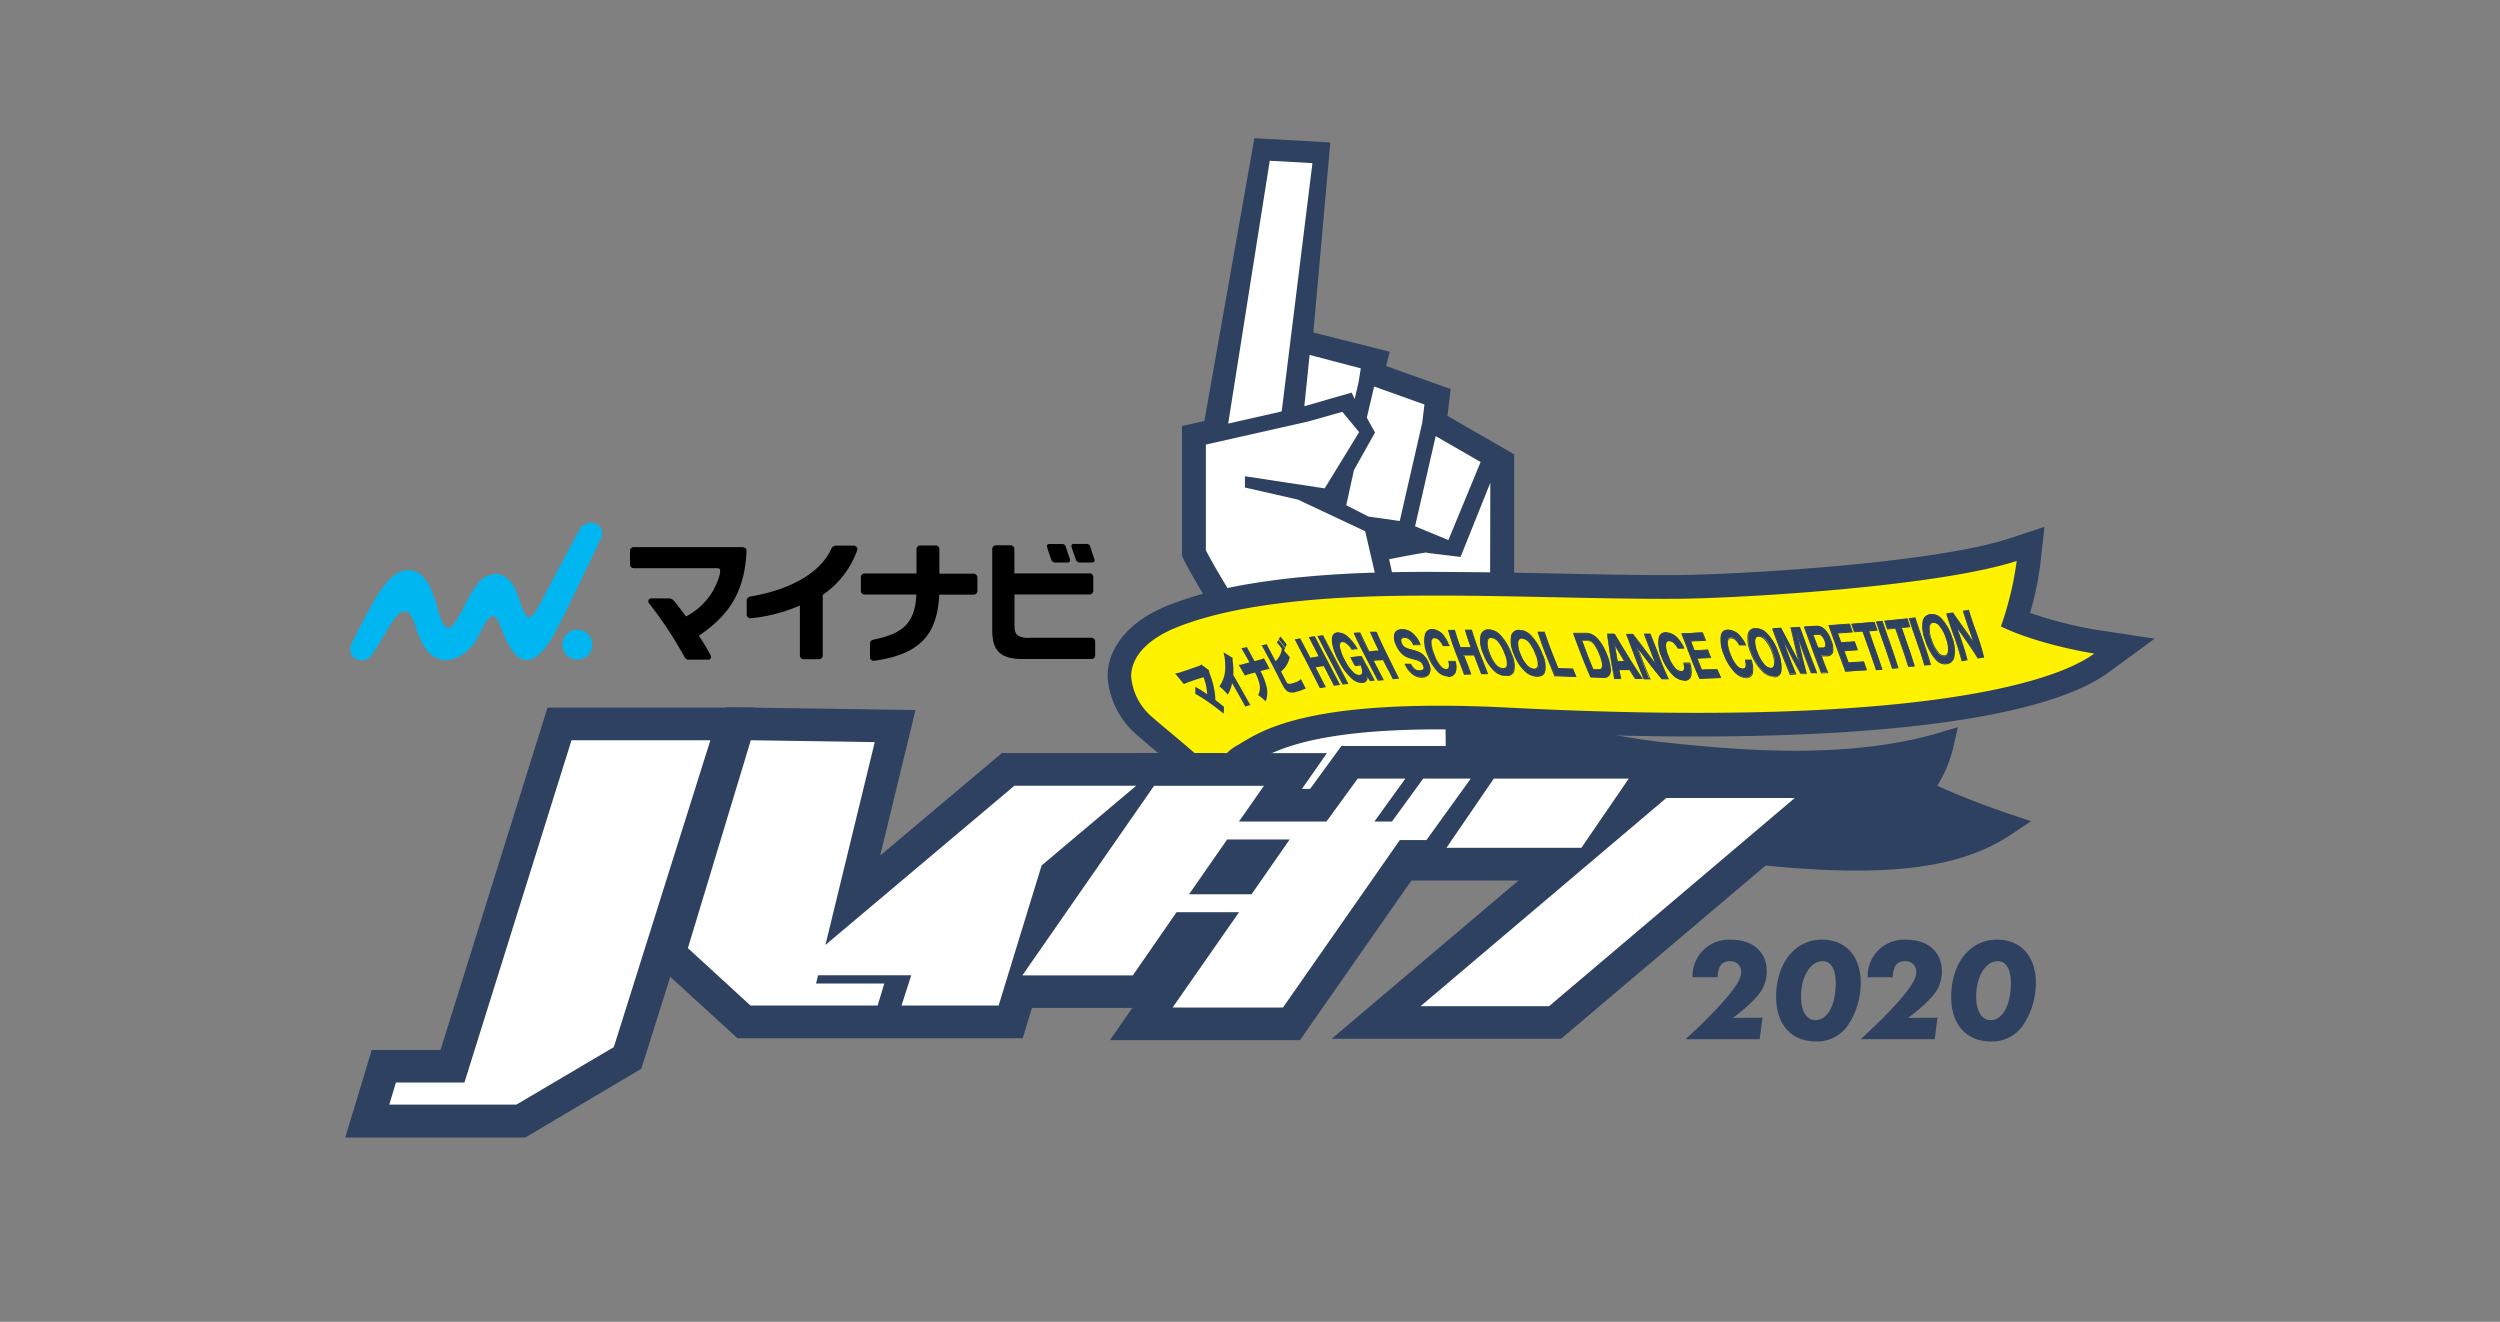 <svg xmlns="http://www.w3.org/2000/svg" viewBox="0 0 400 211.49"><rect x="0" y="0" width="400" height="211.49" fill="#808080" stroke="none"/><defs><style>.cls-1{fill:none;}.cls-2{fill:#2e4161;}.cls-3{fill:#fff;}.cls-4{fill:#fff200;}.cls-5{fill:#00b6f1;}</style></defs><title>hidan-logo-c</title><g id="Layer_2" data-name="Layer 2"><g id="Layer_1-2" data-name="Layer 1"><rect class="cls-1" width="400" height="211.49"/><g id="レイヤー_4" data-name="レイヤー 4"><path class="cls-2" d="M202.74,148.2l-1.39-11c-.4-.94-3.27-4.05-4.82-5.73-.8-.88-1.59-1.72-2.2-2.43a10.69,10.69,0,0,1-2.71-6.82c0-1,.16-5.9,7.69-8.33,10.76-3.49,27.29-1.87,33.51-1.26a143,143,0,0,1,17.53,3.23,126.66,126.66,0,0,0,15.11,2.83l1.79.19c9.78,1,28,2.85,43.07-1.66l2.95-.88-.69,3a20.18,20.18,0,0,1-2.62,6.37c5,2.33,11.5,4.51,11.57,4.53l3.44,1.15-3,2c-12,8.18-32,7.91-79.26-1.12h0c-24.16-4.6-31.38-.75-34.46.9l-.76.4a5.51,5.51,0,0,0-2.62,3.6Zm40.66-19.46c41.93,8,61.73,9.07,73.33,3.55a93.73,93.73,0,0,1-10.28-4.36l-2.13-1.1,1.65-1.72a13.63,13.63,0,0,0,2.19-3.64c-15,3.59-31.88,1.87-41.24.92l-1.78-.18a133.38,133.38,0,0,1-15.54-2.9,140.6,140.6,0,0,0-17.1-3.16c-6-.59-22-2.16-32.06,1.1-5.1,1.65-5.22,4.42-5.22,4.73l0,.16,0,.08a7,7,0,0,0,1.83,4.42c.59.67,1.34,1.49,2.14,2.36,1.54,1.68,2.74,3,3.63,4.08a8.13,8.13,0,0,1,3.1-2.75l.66-.34c3.68-2,11.38-6.1,36.79-1.25Z"/><path class="cls-2" d="M243,130.52c-26.7-5.1-33.35,0-36.34,1.44a7.28,7.28,0,0,0-3.59,4.89c-.17-1.39-5-6.27-7.42-9a8.74,8.74,0,0,1-2.28-5.68s-.44-4.39,6.45-6.6c10.16-3.28,25.83-1.86,32.78-1.19,11,1.08,22.9,5.1,32.66,6.07,9,.88,29.12,3.36,45.55-1.54a17,17,0,0,1-3.59,7.45A122,122,0,0,0,321,131.92C309.77,139.52,291,139.63,243,130.52Z"/><path class="cls-2" d="M231.59,66.54l.52-4.29-10.32-3.68.55-2.29-12.2-3.08,2.71-30.41-12.15-.68-8,45.25-3.58.8V88.22a1.75,1.75,0,0,0,0,.4.72.72,0,0,0,0,.21v0a3.57,3.57,0,0,0,.16.46h0c.1.23.21.46.33.68.23.46.55,1,.93,1.71,1.35,2.39,3.53,6,5.38,9.11,1.3,2.17,2.44,4,3,5l-.51,26.26h36.85V111.28l7-13.91V72.69Z"/><polygon class="cls-3" points="236.9 73.92 231.74 86.41 226.41 84.21 229.71 69.78 236.9 73.92"/><polygon class="cls-3" points="219.86 61.84 227.91 64.72 227.56 67.63 223.96 83.36 218.94 82.65 215.4 80.84 216.63 75.22 220 69.2 218.69 66.83 219.86 61.84"/><path class="cls-3" d="M217.73,58.94l-.37,2.27-.62,2.67,0-.06-.48-1-2.29.65L208.69,65l.85-8.21Z"/><polygon class="cls-3" points="203.16 25.72 209.99 26.1 205.07 65.83 196.51 67.77 203.16 25.72"/><path class="cls-3" d="M238.41,96.53h0l-7.17,15.29.17,16.53h-29l.33-19.57-.79-5.48s-3.19-5.28-5.12-8.52C195.72,93,194.72,91.27,194,90c-.37-.65-.67-1.2-.86-1.58a3.67,3.67,0,0,1-.2-.4V71.13l16.43-3.71,5.32-1.51.1,0,2.67,3.23-5.51,9-12.76-1.94V78l8.48,1.94L218.43,85l3.46,14.88,2.55-.4-2.18-10s3.87-.79,6-1.09l.14.08,5.29.64,4.76-11.87Z"/><path class="cls-2" d="M282,162.84l-.45,3.43H269.69c2.15-2,2.92-2.71,4.27-4.13.91-.93,1.75-1.86,2.53-2.79,1.49-1.8,2.1-2.9,2.1-3.81a1.68,1.68,0,0,0-1.59-1.75h-.19c-1.35,0-1.89.77-2,2.57h-4a5.81,5.81,0,0,1,6.22-6c3.48,0,5.65,2,5.65,5.07a5.79,5.79,0,0,1-1.29,3.68,13.53,13.53,0,0,1-1.26,1.36,27.34,27.34,0,0,1-2.87,2.39Z"/><path class="cls-2" d="M297.71,156.82a3,3,0,0,1,0,.42,12,12,0,0,1-2,6.73,5.91,5.91,0,0,1-5.2,2.66c-3.9,0-6.33-2.73-6.33-7.12,0-5.38,3-9.17,7.36-9.17C295.19,150.34,297.55,152.84,297.71,156.82Zm-4,.38c0-2.15-.78-3.41-2.11-3.41-1.93,0-3.43,2.45-3.43,5.67,0,2.31.87,3.76,2.29,3.76,2,0,3.26-2.46,3.26-6Z"/><path class="cls-2" d="M310,162.84l-.44,3.43H297.71c2.15-2,2.92-2.71,4.28-4.13q1.36-1.39,2.52-2.79c1.49-1.8,2.1-2.9,2.1-3.81a1.68,1.68,0,0,0-1.59-1.75h-.19c-1.35,0-1.89.77-2,2.57h-4a5.81,5.81,0,0,1,6.22-6c3.48,0,5.65,2,5.65,5.07a5.78,5.78,0,0,1-1.28,3.68,12.55,12.55,0,0,1-1.27,1.36,27.34,27.34,0,0,1-2.87,2.39Z"/><path class="cls-2" d="M325.73,156.82a3,3,0,0,1,0,.42,12,12,0,0,1-2,6.73,5.94,5.94,0,0,1-5.21,2.66c-3.9,0-6.33-2.73-6.33-7.12,0-5.38,3-9.17,7.36-9.17C323.21,150.34,325.57,152.84,325.73,156.82Zm-4,.38c0-2.15-.77-3.41-2.1-3.41-1.94,0-3.44,2.45-3.44,5.67,0,2.31.87,3.76,2.29,3.76,2,0,3.26-2.46,3.26-6Z"/><path class="cls-2" d="M196.11,148.58l-5.37-23.22a70.82,70.82,0,0,0-5.89-5.26c-1.08-.91-2.1-1.76-2.94-2.5a13.51,13.51,0,0,1-4.61-8.44c-.48-3,.95-8.72,9.32-12.18,12.82-5.29,33-5.43,40.6-5.48,7,0,14.54.11,21.86.26,6.85.15,13.31.28,18.95.25,10.36-.06,41.47-1.9,53.49-5.87l5.6-1.85-.66,5.87a50.72,50.72,0,0,1-1.64,7.91,65.31,65.31,0,0,0,10.85,2.74l9.09,1.37-7.42,5.43c-9.13,6.67-32.56,10.23-66,10.23-9.24,0-19.25-.28-29.94-.83-29.87-1.54-37.46,3.07-40.72,5l-.58.35a4.44,4.44,0,0,0-2.08,2.27Zm-11.28-40.16a6,6,0,0,0,2.06,3.5c.77.67,1.76,1.49,2.79,2.36,1.64,1.37,3,2.51,4.08,3.48a13.2,13.2,0,0,1,2.5-1.88l.49-.3c6.36-3.85,16.68-7.6,45-6.13,46.4,2.39,69.83-.86,81.3-4a40.29,40.29,0,0,1-4.58-1.86l-3.09-1.5,1.2-3.22s.61-1.68,1.22-4c-15,3.19-40.18,4.62-49.78,4.67-5.74,0-12.25-.1-19.13-.24-7.28-.16-14.8-.31-21.66-.26-7.19,0-26.3.18-37.76,4.91-3.7,1.52-4.68,3.3-4.7,4.08l0,.19Z"/><path class="cls-4" d="M241.61,113.23c-32.66-1.69-40,3.89-43.45,5.91a7.65,7.65,0,0,0-3.88,4.86c-.36-1.55-6.72-6.45-9.9-9.24a9.55,9.55,0,0,1-3.35-6.11s-1-4.85,7-8.17c11.81-4.88,30.77-5.14,39.17-5.18,13.33-.09,29,.58,40.81.51,10.87-.07,42.24-2,54.66-6.06a51,51,0,0,1-2.53,10.48c6.21,3,14.94,4.34,14.94,4.34C327,110.46,300.14,116.25,241.61,113.23Z"/><path class="cls-2" d="M249.76,166.21h-36.7l51.65-43.76h36.72Zm-8.21-10.45h4.38l27-22.85h-4.39Z"/><path class="cls-2" d="M255.78,140.88H221.5l14.75-21.52h34.27Zm-14.43-10.46h8.93l.42-.62h-8.95Z"/><path class="cls-2" d="M163.64,166.12H118l-14-12.79,12.17-40.17,30.31.45-5.65,23.28,19.47-16.4h35.72l-24.9,21Zm-12.23-10.45h4.5l6.2-20.2,5.36-4.52H164.2l-23.58,19.87H153Zm-29.3,0h3.49l1.19-4.85h1.6L127,150l6.38-26.09-9.36-.13-8,26.34Z"/><path class="cls-2" d="M84.05,182H55.24l4.24-14h11L87.6,113.22h33.2L102.61,171Zm-3.73-10.46h.88l12.63-7.45,12.71-40.39H95.28Z"/><path class="cls-2" d="M208,166.42H177.59l3.58-5.15H153.59l28.32-40.77h30.4l-4,5.72h1.31l5-6.86h30.94l-14.63,20.27H226.7ZM197.63,156h4.92L216,136.67h-4.93l-2.81,4h0Zm-24-5.15h4.94L192.33,131h-5Z"/><polygon class="cls-3" points="266.61 127.68 227.29 160.99 247.85 160.99 287.16 127.68 266.61 127.68"/><polygon class="cls-3" points="231.43 135.65 253.02 135.65 260.6 124.58 239.01 124.58 231.43 135.65"/><polygon class="cls-3" points="181.79 125.72 162.3 125.72 132.07 151.19 139.96 118.74 120.13 118.44 110.06 151.7 120.08 160.89 129.5 160.89 140.42 160.89 141.49 157.36 130.57 157.36 130.89 156.04 145.8 156.04 144.24 160.89 154.6 160.89 159.78 160.89 166.66 138.47 181.79 125.72"/><polygon class="cls-3" points="91.44 118.44 74.31 173.2 63.35 173.2 62.28 176.74 73.2 176.74 82.62 176.74 98.21 167.54 113.66 118.44 91.44 118.44"/><path class="cls-3" d="M235.32,124.58h-7.61l-5,6.87h-2.81l4.95-6.87h-7.62l-5,6.87h-14l4-5.72H184.65l-21.07,30.33h17.67l7-10.11h10l-10.64,15.26h17.66l18.7-26.8h4.26Zm-35.07,18.5h-10l6.1-8.77h10Z"/><path class="cls-2" d="M190.22,109.13a4,4,0,0,0-.8.34c-.54-.67-.82-1-1.41-1.72a4.66,4.66,0,0,0,1-.23l2.89-1a.4.4,0,0,0,.29-.21l1.23.92a2.75,2.75,0,0,0,.19.71,12.66,12.66,0,0,1,.86,4.07c.49.37.8.63,1.36,1.07,0,.46,0,.68-.05,1.1-.75-.61-1.35-1.08-2.29-1.74a21.7,21.7,0,0,0-2.24-1.42v-1.13a19.53,19.53,0,0,1,1.9,1.19,9,9,0,0,0-.26-1.72,9.15,9.15,0,0,0-.33-1C191.63,108.63,191.17,108.78,190.22,109.13Z"/><path class="cls-2" d="M197.22,105.26c0,.14,0,.28,0,.42a12.09,12.09,0,0,1,.11,2.33c.88,1.5,1.28,2.23,2,3.51.38.69.49.88.74,1.27l-.83.26c-.2-.4-.29-.56-.7-1.28-.52-.91-.8-1.41-1.41-2.46a5.21,5.21,0,0,1-.69,1.83,9.29,9.29,0,0,0-1.34-1.32,5.17,5.17,0,0,0,.93-3.33,7.16,7.16,0,0,0-.28-2.11C196.37,104.73,196.65,104.91,197.22,105.26Z"/><path class="cls-2" d="M201.6,105.54a1.43,1.43,0,0,0,.62-.24c.4.71.57,1.07.93,1.75a3.11,3.11,0,0,0-.68.11l-.79.2a11.3,11.3,0,0,1,1,2.62,3.94,3.94,0,0,1,0,1.64,3,3,0,0,1-.18.6,7,7,0,0,0-1.2-1,2.58,2.58,0,0,0,.18-1.91,6.24,6.24,0,0,0-.44-1.23l-.23-.47-1,.26a2.9,2.9,0,0,0-.62.23l-1-1.74a1.75,1.75,0,0,0,.72-.11l1-.27-.22-.4c-.11-.21-.17-.31-.29-.52l-.14-.24c-.23-.4-.45-.8-.65-1.08l.89-.22c.15.29.17.33.6,1.11l.43.8.19.35Z"/><path class="cls-2" d="M206.38,105.16a2.43,2.43,0,0,0-.1.28,3.87,3.87,0,0,1-1.31,2l.54,1.06c.35.68.38.74.5.84a1,1,0,0,0,.72,0,5.79,5.79,0,0,0,.8-.27,1.62,1.62,0,0,0,.61-.43c.35.65.51,1,.8,1.55a2.16,2.16,0,0,0-.43.14,7.68,7.68,0,0,1-1.23.4,1.59,1.59,0,0,1-1.28-.1,2.47,2.47,0,0,1-.69-.85c-.1-.16-.23-.4-.5-.93-.79-1.6-1.26-2.48-2.21-4.25-.35-.66-.53-1-.76-1.34l.84-.19c.16.35.29.59.7,1.37.29.54.44.82.72,1.36a3.47,3.47,0,0,0,1-2,12.1,12.1,0,0,0-.8-1l.26-.4a14.93,14.93,0,0,1,1.06,1.32l-.17.36Zm-1.51-3.31a12.86,12.86,0,0,1,1,1.29l-.23.48c-.37-.51-.68-.91-1.06-1.35Z"/><path class="cls-2" d="M211.21,110c-1.26-2.52-2.28-4.43-4-7.71l.77-.12c.64,1.25,1,1.89,1.62,3.13l1.45-.23c-.64-1.23-1-1.87-1.59-3.11l.79-.1c1.65,3.23,2.71,5.16,4,7.66l-.8.12c-.57-1.12-.92-1.8-1.65-3.19l-1.45.23c.73,1.4,1.07,2.07,1.64,3.19Z"/><path class="cls-2" d="M211.17,110.09l0,0c-.89-1.78-1.65-3.25-2.62-5.11-.4-.79-.85-1.63-1.36-2.61l0-.09h.1l.77-.12h0l0,0c.55,1.07.88,1.7,1.37,2.64l.23.44L211,105l-1.56-3,0-.09h.11l.8-.11h.05l0,.05c.92,1.81,1.65,3.19,2.35,4.52l1.64,3.14,0,.1h-.1l-.8.11h-.06l0,0c-.52-1-.85-1.66-1.46-2.82l-.17-.32-1.29.2c.7,1.35,1.05,2,1.6,3.1l0,.09H212l-.77.13Zm-3.82-7.74,1.31,2.52c1,1.84,1.71,3.29,2.59,5l.62-.11c-.54-1-.88-1.73-1.6-3.1l-.05-.09h.11l1.44-.23h.06l.22.4c.59,1.14.93,1.78,1.43,2.79l.63-.1c-.55-1.07-1.05-2-1.6-3-.7-1.33-1.42-2.69-2.32-4.48l-.63.09c.6,1.17.93,1.79,1.57,3l0,.09h-.1l-1.45.23h-.05l-.28-.54L208,102.25Z"/><path class="cls-2" d="M215.63,109.33l-.79.1c-1.28-2.49-2.36-4.42-4-7.64l.8-.1C213.27,104.9,214.35,106.83,215.63,109.33Z"/><path class="cls-2" d="M214.8,109.52l0,0c-.53-1-1-2-1.54-3-.73-1.37-1.49-2.78-2.43-4.68l-.05-.1h.1l.8-.09h.06l0,.05c1,1.95,1.75,3.42,2.51,4.84l1.46,2.79,0,.1h-.1l-.8.11ZM211,101.85c.93,1.83,1.66,3.23,2.39,4.58.52,1,1,1.9,1.53,2.92l.63-.08c-.48-.94-.93-1.79-1.4-2.69-.75-1.41-1.53-2.87-2.49-4.8Z"/><path class="cls-2" d="M216.28,103.88a3.1,3.1,0,0,0-1.05-1.11.9.9,0,0,0-.55-.13c-.32,0-.46.29-.4.79a6.85,6.85,0,0,0,.84,2.23,6.33,6.33,0,0,0,1.36,1.92,1.48,1.48,0,0,0,1,.45.48.48,0,0,0,.46-.49,2.61,2.61,0,0,0-.28-1.2l-.92.09-.68-1.28,1.67-.16c.88,1.68,1.34,2.52,2,3.83l-.55.06-.5-.8a1.67,1.67,0,0,1-.09.7.76.76,0,0,1-.64.4,2.31,2.31,0,0,1-1.73-.73,9.54,9.54,0,0,1-2-2.72,8.61,8.61,0,0,1-1.11-3.19c0-.83.24-1.26.83-1.31a2.29,2.29,0,0,1,1.62.67,7,7,0,0,1,1.51,1.88Z"/><path class="cls-2" d="M217.8,109.29a2.59,2.59,0,0,1-1.59-.76,9.58,9.58,0,0,1-2-2.74,8.65,8.65,0,0,1-1.12-3.22c0-.87.25-1.33.9-1.39a2.35,2.35,0,0,1,1.68.68,7.2,7.2,0,0,1,1.52,1.91l.06.1h-.12l-.83.08h-.06l0,0a3,3,0,0,0-1-1.08.8.8,0,0,0-.5-.13.3.3,0,0,0-.24.11.9.9,0,0,0-.11.62,6.93,6.93,0,0,0,.83,2.19,6.39,6.39,0,0,0,1.35,1.9,1.36,1.36,0,0,0,1,.43.4.4,0,0,0,.4-.4v0a2.46,2.46,0,0,0-.25-1.1l-.86.08h-.06l-.06-.12-.64-1.22-.05-.09h.11l1.67-.16h.05l0,0c.4.73.69,1.3,1,1.82.36.68.67,1.27,1.05,2l0,.1-.71.08-.4-.62a1.27,1.27,0,0,1-.09.47.77.77,0,0,1-.7.44Zm-3.69-8H214c-.55,0-.79.45-.75,1.22a8.45,8.45,0,0,0,1.1,3.16,9.46,9.46,0,0,0,1.95,2.7,2.21,2.21,0,0,0,1.67.71.66.66,0,0,0,.58-.36,1.49,1.49,0,0,0,.09-.66v-.27l.62,1,.4,0c-.36-.7-.65-1.26-1-1.92-.27-.5-.56-1.06-.93-1.77l-1.51.14.59,1.12v0l.87-.08h.06l0,0a2.61,2.61,0,0,1,.28,1.23.55.55,0,0,1-.52.56,1.56,1.56,0,0,1-1.09-.47A6.43,6.43,0,0,1,215,105.7a7,7,0,0,1-.85-2.26,1,1,0,0,1,.14-.72.51.51,0,0,1,.34-.17,1.13,1.13,0,0,1,.6.14,3.25,3.25,0,0,1,1,1.1l.68-.05a7,7,0,0,0-1.44-1.77,2.25,2.25,0,0,0-1.45-.64Z"/><path class="cls-2" d="M220.46,108.77c-1.25-2.44-2.37-4.39-3.82-7.5l.89-.06c.54,1.2.85,1.81,1.46,3,.65-.06,1-.08,1.65-.12-.59-1.2-.89-1.82-1.4-3l.94,0c1.28,3,2.39,5,3.55,7.4l-.85.07c-.53-1.08-.88-1.74-1.57-3.1l-1.63.12c.71,1.37,1.06,2,1.59,3.12Z"/><path class="cls-2" d="M220.41,108.85l0,0c-.4-.79-.8-1.56-1.2-2.3-.8-1.53-1.64-3.1-2.62-5.2l0-.1h.12l.88-.06h.06l0,0c.53,1.15.83,1.76,1.44,3l1.48-.1c-.56-1.16-.86-1.77-1.35-2.89l0-.1h.11l.93,0h0v0c.87,2,1.66,3.59,2.43,5.11.37.74.75,1.49,1.13,2.29l.05.1h-.11l-.86.07h-.05l0,0c-.34-.71-.61-1.24-1-1.91l-.57-1.14-1.47.11.57,1.1c.35.67.63,1.2,1,1.91l.06.1h-.12l-.83.08Zm-3.65-7.51c1,2,1.77,3.58,2.56,5.09.38.72.78,1.47,1.18,2.26l.67-.07-.93-1.81-.63-1.2-.05-.1h.11l1.64-.12h.05l0,0c.23.46.43.84.6,1.19.34.66.6,1.2.94,1.88l.7-.06c-.37-.76-.73-1.48-1.09-2.18-.76-1.5-1.55-3-2.39-5.08l-.77,0c.48,1.09.77,1.7,1.36,2.88l.05.1h-.12l-1.65.12h0l0,0c-.62-1.19-.92-1.83-1.45-3Z"/><path class="cls-2" d="M225.73,106.23a2.94,2.94,0,0,0,.5.71,1.2,1.2,0,0,0,1,.37,1,1,0,0,0,.5-.13c.21-.15.23-.42.06-.82a1.13,1.13,0,0,0-.43-.54,2.83,2.83,0,0,0-.79-.31l-.58-.16a3.26,3.26,0,0,1-2.49-2.18,2.55,2.55,0,0,1-.26-1.75c.14-.46.54-.69,1.19-.71a2.53,2.53,0,0,1,1.6.6,4.4,4.4,0,0,1,1.26,1.83l-1,0a2.06,2.06,0,0,0-.8-1,1.29,1.29,0,0,0-.69-.17.56.56,0,0,0-.54.27.81.81,0,0,0,.06.71,1.3,1.3,0,0,0,.5.61,3.34,3.34,0,0,0,.76.3l1,.29a3,3,0,0,1,1.05.52,3.64,3.64,0,0,1,1,1.48,2,2,0,0,1,.13,1.54,1.13,1.13,0,0,1-1.09.61,2.35,2.35,0,0,1-1.56-.45,4.13,4.13,0,0,1-1.27-1.63Z"/><path class="cls-2" d="M227.51,108.44a2.44,2.44,0,0,1-1.45-.47,4.14,4.14,0,0,1-1.29-1.66l-.05-.1h.12l.88,0h.05l0,0a3.39,3.39,0,0,0,.49.7,1.19,1.19,0,0,0,.91.35.79.79,0,0,0,.45-.13c.18-.12.2-.36,0-.72a1,1,0,0,0-.39-.5,2.44,2.44,0,0,0-.77-.31l-.57-.16a4,4,0,0,1-1.29-.54,4.11,4.11,0,0,1-1.26-1.68,2.68,2.68,0,0,1-.26-1.8c.15-.49.58-.75,1.26-.76a2.54,2.54,0,0,1,1.64.61,4.32,4.32,0,0,1,1.29,1.86l0,.1h-.11l-1,0h-.07v-.05a1.93,1.93,0,0,0-.75-.94,1.23,1.23,0,0,0-.65-.16.52.52,0,0,0-.48.23.82.82,0,0,0,.06.65,1.19,1.19,0,0,0,.47.57,3.42,3.42,0,0,0,.75.29l1,.29a3.13,3.13,0,0,1,1.08.54,3.58,3.58,0,0,1,1.06,1.51,2,2,0,0,1,.13,1.59,1.21,1.21,0,0,1-1.16.67ZM225,106.35a3.94,3.94,0,0,0,1.19,1.49,2.2,2.2,0,0,0,1.52.44,1,1,0,0,0,1-.56,1.91,1.91,0,0,0-.13-1.48,3.52,3.52,0,0,0-1-1.45,2.8,2.8,0,0,0-1-.51l-1-.29a3.86,3.86,0,0,1-.8-.3,1.46,1.46,0,0,1-.53-.65.94.94,0,0,1,0-.8.65.65,0,0,1,.61-.31,1.4,1.4,0,0,1,.72.18,2.08,2.08,0,0,1,.8,1l.82,0a4.17,4.17,0,0,0-1.19-1.7,2.49,2.49,0,0,0-1.51-.58h0c-.62,0-1,.22-1.12.65a2.43,2.43,0,0,0,.26,1.69,3.17,3.17,0,0,0,2.44,2.14l.58.16a2.75,2.75,0,0,1,.79.33,1.22,1.22,0,0,1,.46.57c.18.43.16.73-.08.9a1,1,0,0,1-.54.16,1.37,1.37,0,0,1-1-.4,3.75,3.75,0,0,1-.49-.69Z"/><path class="cls-2" d="M228,101.65a1.1,1.1,0,0,1,1.11-.92,2.53,2.53,0,0,1,2,1.2,6,6,0,0,1,.8,1.39H231a4.33,4.33,0,0,0-.51-.82,1.17,1.17,0,0,0-.91-.48c-.33,0-.52.23-.55.71a5.1,5.1,0,0,0,.44,2,5.4,5.4,0,0,0,1,1.8,1.29,1.29,0,0,0,1,.53.52.52,0,0,0,.55-.48v0a2.69,2.69,0,0,0-.08-.8l.93,0a2.81,2.81,0,0,1,.06,1.79,1.07,1.07,0,0,1-1,.64,2.3,2.3,0,0,1-1.78-.76,7.52,7.52,0,0,1-1.59-2.66A4.93,4.93,0,0,1,228,101.65Z"/><path class="cls-2" d="M231.73,108.24a2.39,2.39,0,0,1-1.74-.79,7.74,7.74,0,0,1-1.63-2.69,5.16,5.16,0,0,1-.4-3.13,1.15,1.15,0,0,1,1.18-1h0a2.53,2.53,0,0,1,2,1.23,6.29,6.29,0,0,1,.79,1.41l0,.11h-.11l-.91,0h-.05l0,0a4.18,4.18,0,0,0-.51-.8,1.1,1.1,0,0,0-.83-.46h0c-.29,0-.45.22-.48.64a5.27,5.27,0,0,0,.43,2,5.83,5.83,0,0,0,1,1.77,1.22,1.22,0,0,0,.87.51.43.43,0,0,0,.47-.41v0a2.69,2.69,0,0,0-.08-.8v-.09h.09l.93,0h.06v.06a2.8,2.8,0,0,1,0,1.83,1.13,1.13,0,0,1-1.11.7Zm-2.59-7.43h0a1,1,0,0,0-1,.86h0a5.3,5.3,0,0,0,.4,3,7.66,7.66,0,0,0,1.6,2.63,2.22,2.22,0,0,0,1.71.74,1,1,0,0,0,1-.6,2.68,2.68,0,0,0,0-1.68l-.78,0a2.3,2.3,0,0,1,.06.74.59.59,0,0,1-.61.57h0a1.36,1.36,0,0,1-1-.56,5.52,5.52,0,0,1-1-1.82,5,5,0,0,1-.45-2c0-.64.37-.8.63-.8h0a1.26,1.26,0,0,1,.95.51,4.51,4.51,0,0,1,.51.8h.77A5.77,5.77,0,0,0,231,102,2.33,2.33,0,0,0,229.14,100.81Z"/><path class="cls-2" d="M234.3,107.93c-.83-2.33-1.75-4.21-2.55-7.07h.94a26.83,26.83,0,0,0,.93,2.79h1.78c-.42-1.12-.63-1.7-.94-2.79h.95c.83,2.83,1.69,4.64,2.56,7H237c-.4-1.05-.65-1.68-1.15-3H234.1c.5,1.3.77,1.94,1.14,3Z"/><path class="cls-2" d="M234.24,108l0-.05c-.28-.8-.59-1.6-.89-2.36a45.49,45.49,0,0,1-1.66-4.72l0-.09h1.1v0c.3,1,.49,1.62.91,2.75h1.6c-.4-1.07-.6-1.64-.9-2.69l0-.09h1.1l0,0a51.13,51.13,0,0,0,1.72,4.82c.28.7.56,1.41.85,2.18l0,.1H237l0,0c-.25-.71-.46-1.2-.71-1.87-.12-.31-.26-.65-.4-1.06h-1.6l.36.91c.27.69.48,1.23.74,2l0,.1h-1Zm-2.39-7.07a46.44,46.44,0,0,0,1.62,4.6c.3.75.6,1.51.89,2.32h.77c-.24-.69-.45-1.2-.7-1.87l-.4-1,0-.1h1.94l0,.05c.16.43.3.8.43,1.1.24.64.44,1.15.69,1.83h.8c-.27-.73-.54-1.41-.8-2.08a50.31,50.31,0,0,1-1.71-4.78h-.79c.29,1,.5,1.59.91,2.68l0,.1h-1.93v0c-.43-1.14-.63-1.72-.93-2.75Z"/><path class="cls-2" d="M242.18,107.4q-.26.7-1.26.69a2.72,2.72,0,0,1-1.8-.72,7.17,7.17,0,0,1-1.8-2.83,4.65,4.65,0,0,1-.37-3,1.19,1.19,0,0,1,1.26-.8,2.56,2.56,0,0,1,1.78.85,8.76,8.76,0,0,1,1.78,3A4.36,4.36,0,0,1,242.18,107.4Zm-1-1a3.9,3.9,0,0,0-.37-1.81,6.54,6.54,0,0,0-1.05-1.9,1.53,1.53,0,0,0-1.15-.68c-.4,0-.62.2-.69.65a4,4,0,0,0,.36,1.9,5.67,5.67,0,0,0,1.05,1.83,1.67,1.67,0,0,0,1.17.61.63.63,0,0,0,.68-.56v0Z"/><path class="cls-2" d="M241,108.16h-.05a2.7,2.7,0,0,1-1.84-.74,7.08,7.08,0,0,1-1.82-2.86,4.82,4.82,0,0,1-.38-3,1.26,1.26,0,0,1,1.34-.86,2.65,2.65,0,0,1,1.83.89,8.67,8.67,0,0,1,1.8,3,4.36,4.36,0,0,1,.4,2.86A1.18,1.18,0,0,1,241,108.16Zm-2.79-7.35a1.08,1.08,0,0,0-1.15.75,4.73,4.73,0,0,0,.37,3,7.21,7.21,0,0,0,1.78,2.79,2.6,2.6,0,0,0,1.75.7c.63,0,1-.2,1.2-.64h0a4.35,4.35,0,0,0-.4-2.76,8.65,8.65,0,0,0-1.78-3,2.44,2.44,0,0,0-1.72-.83Zm2.34,6.25h0a1.71,1.71,0,0,1-1.22-.63,5.86,5.86,0,0,1-1.07-1.86,3.93,3.93,0,0,1-.36-1.94c.09-.6.46-.72.76-.71a1.66,1.66,0,0,1,1.2.71,6.62,6.62,0,0,1,1.06,1.91,4.11,4.11,0,0,1,.38,1.86h0a.69.69,0,0,1-.72.66Zm-1.92-5c-.34,0-.53.19-.59.59a3.86,3.86,0,0,0,.35,1.86,5.5,5.5,0,0,0,1,1.8,1.59,1.59,0,0,0,1.11.59h0a.54.54,0,0,0,.59-.49v0a3.79,3.79,0,0,0-.36-1.78,6.36,6.36,0,0,0-1-1.87,1.52,1.52,0,0,0-1.09-.66Z"/><path class="cls-2" d="M247.16,107.51q-.24.72-1.26.69a2.83,2.83,0,0,1-1.84-.77,7.15,7.15,0,0,1-1.82-2.83,4.72,4.72,0,0,1-.38-3,1.22,1.22,0,0,1,1.27-.8,2.61,2.61,0,0,1,1.81.87,8.62,8.62,0,0,1,1.81,3A4.52,4.52,0,0,1,247.16,107.51Zm-1-1a3.92,3.92,0,0,0-.38-1.82,6.49,6.49,0,0,0-1-1.89,1.65,1.65,0,0,0-1.16-.68.64.64,0,0,0-.7.6v0a3.78,3.78,0,0,0,.35,1.88,5.49,5.49,0,0,0,1.07,1.84,1.69,1.69,0,0,0,1.19.62.62.62,0,0,0,.68-.55Z"/><path class="cls-2" d="M246,108.28h-.08a2.91,2.91,0,0,1-1.89-.8,7.31,7.31,0,0,1-1.86-2.87,4.71,4.71,0,0,1-.37-3,1.24,1.24,0,0,1,1.34-.83,2.67,2.67,0,0,1,1.86.88,8.88,8.88,0,0,1,1.82,3,4.44,4.44,0,0,1,.4,2.87C247.06,108,246.64,108.28,246,108.28Zm-2.9-7.36a1.08,1.08,0,0,0-1.14.73,4.63,4.63,0,0,0,.37,2.92,7.13,7.13,0,0,0,1.81,2.81,2.76,2.76,0,0,0,1.79.75,1.07,1.07,0,0,0,1.19-.64h0a4.5,4.5,0,0,0-.4-2.77,8.37,8.37,0,0,0-1.78-3,2.54,2.54,0,0,0-1.76-.84Zm2.39,6.23h0a1.79,1.79,0,0,1-1.24-.65,5.67,5.67,0,0,1-1.08-1.86,3.93,3.93,0,0,1-.36-1.91.74.74,0,0,1,.76-.71h0a1.72,1.72,0,0,1,1.22.71,6.34,6.34,0,0,1,1.06,1.9,3.86,3.86,0,0,1,.38,1.86h0a.68.68,0,0,1-.71.65h0Zm-2-5c-.34,0-.53.19-.6.58a3.84,3.84,0,0,0,.35,1.83,5.47,5.47,0,0,0,1.05,1.81,1.64,1.64,0,0,0,1.13.61.56.56,0,0,0,.61-.48v0h0a3.74,3.74,0,0,0-.37-1.77,6.56,6.56,0,0,0-1-1.87,1.65,1.65,0,0,0-1.12-.66Z"/><path class="cls-2" d="M246.09,101.13l1,0c.79,2.31,1.3,3.61,2.2,5.83l2.36.07.49,1.19-3.36-.11C247.73,105.6,247,103.94,246.09,101.13Z"/><path class="cls-2" d="M252.24,108.32h-.44l-3.05-.11h-.05l-.24-.6c-.92-2.23-1.58-3.84-2.45-6.44l0-.1,1.14,0v.05c.77,2.29,1.29,3.56,2.18,5.77l2.37.07V107l.49,1.19Zm-3.43-.27,3,.1H252c-.16-.4-.26-.62-.43-1l-2.37-.07,0,0c-.9-2.23-1.41-3.5-2.18-5.78h-.82c.85,2.53,1.51,4.13,2.39,6.33Z"/><path class="cls-2" d="M254.51,101.48a3.26,3.26,0,0,1,1.13.92,7,7,0,0,1,.78,1.17,12.93,12.93,0,0,1,.54,1.2,7.28,7.28,0,0,1,.58,2.39c0,.86-.33,1.25-1.05,1.23l-2.05-.07c-1.12-2.63-1.74-4.22-2.75-7l2,0A2.14,2.14,0,0,1,254.51,101.48Zm-1.41,1c.69,1.87,1.07,2.85,1.81,4.65l.92,0c.46,0,.65-.32.55-1a6.41,6.41,0,0,0-.39-1.36,7.51,7.51,0,0,0-.87-1.69,1.41,1.41,0,0,0-1.12-.61Z"/><path class="cls-2" d="M256.54,108.47h0l-2.06-.07h0l0-.05c-1.1-2.57-1.72-4.16-2.75-7l0-.1h.12l2,0a2.17,2.17,0,0,1,.8.18,3,3,0,0,1,1.16.94,6.7,6.7,0,0,1,.8,1.19c.22.42.4.83.55,1.2a7.47,7.47,0,0,1,.59,2.42,1.34,1.34,0,0,1-.33,1A1.06,1.06,0,0,1,256.54,108.47Zm-2.07-.22,2,.06a.93.93,0,0,0,.7-.21,1.28,1.28,0,0,0,.27-.94,7.43,7.43,0,0,0-.58-2.36,12.93,12.93,0,0,0-.54-1.2,6.81,6.81,0,0,0-.76-1.16,3.34,3.34,0,0,0-1.11-.9h0a2.2,2.2,0,0,0-.76-.16l-1.92,0C252.79,104.16,253.4,105.73,254.47,108.25Zm1.37-1h0l-1,0v0c-.76-1.82-1.14-2.79-1.82-4.65l0-.11h1a1.46,1.46,0,0,1,1.17.64,7.11,7.11,0,0,1,.88,1.71,6.06,6.06,0,0,1,.4,1.38,1.06,1.06,0,0,1-.15.9.56.56,0,0,1-.48.2Zm-.89-.17.86,0a.45.45,0,0,0,.38-.13,1.06,1.06,0,0,0,.11-.8,6.26,6.26,0,0,0-.4-1.34,7,7,0,0,0-.86-1.67,1.3,1.3,0,0,0-1.06-.58l-.8,0c.67,1.78,1,2.76,1.77,4.52Z"/><path class="cls-2" d="M257.14,101.38h1.11c1.74,2.85,2.57,4.36,4.49,7.17h-1.07c-.4-.58-.56-.87-.93-1.45l-1.73,0c.11.57.17.86.29,1.42l-1,0C257.75,105.76,257.54,104.21,257.14,101.38Zm1.64,4.46H260c-.69-1.13-1-1.7-1.69-2.84.2,1.15.29,1.72.49,2.84Z"/><path class="cls-2" d="M262.88,108.64h-1.26l0,0c-.4-.58-.57-.87-.91-1.42l-1.59,0c.1.54.16.8.27,1.33v.1h-.08l-1,0h-.06v-.06c-.5-2.64-.71-4.16-1.1-6.92l0-.24h1.23l0,0,1.08,1.81c1.08,1.79,1.93,3.19,3.4,5.37Zm-1.18-.17h.89c-1.43-2.1-2.27-3.49-3.32-5.25l-1.07-1.77h-1v.06c.4,2.74.6,4.26,1.09,6.86l.88,0c-.11-.51-.17-.79-.27-1.32V107H259l1.73,0h0v0c.38.57.56.86.93,1.43Zm-1.59-2.53H260l-1.19,0h-.06v-.06c-.21-1.14-.31-1.72-.49-2.83l-.06-.39.26.45c.62,1.06,1,1.65,1.63,2.74Zm-1.28-.17h1c-.57-.94-.9-1.5-1.41-2.37.15.86.25,1.42.42,2.37Z"/><path class="cls-2" d="M260.25,101.42h1c1.51,2,2.23,3,3.78,5-.8-2-1.15-3-1.94-5h.9c1.13,2.88,1.56,4.33,2.88,7.21h-1c-1.68-2-2.43-3.06-4-5.11.77,2,1.15,3.08,2,5.09h-.9C261.84,105.76,261.35,104.27,260.25,101.42Z"/><path class="cls-2" d="M267,108.69h-1.12l0,0c-1.47-1.78-2.25-2.81-3.42-4.38l-.22-.3,0,.09c.64,1.67,1,2.69,1.83,4.49l.05.11h-1.08l0,0c-.93-2.07-1.43-3.42-2.07-5.14-.24-.61-.48-1.27-.77-2l-.05-.1h1.17l0,0c.6.8,1.08,1.43,1.53,2,.59.8,1.16,1.55,1.91,2.54-.35-.89-.61-1.6-.89-2.32l-.84-2.19,0-.1h1.07v.05c.4,1,.68,1.75,1,2.51.55,1.49,1,2.79,1.91,4.69Zm-1.05-.16h.8c-.84-1.86-1.32-3.13-1.87-4.59-.28-.75-.57-1.53-.94-2.47h-.74c.32.8.56,1.46.8,2.08.33.87.64,1.69,1.1,2.84l.21.51-.34-.44c-.93-1.19-1.57-2.07-2.25-3-.45-.6-.92-1.23-1.51-2h-.84c.27.72.51,1.35.72,1.93.64,1.7,1.15,3,2.06,5.09h.75c-.8-1.74-1.17-2.75-1.79-4.39l-.43-1.1.87,1.16C263.77,105.81,264.5,106.77,266,108.53Z"/><path class="cls-2" d="M265.43,102.14a1,1,0,0,1,1.05-.9,2.78,2.78,0,0,1,2.13,1.15,5.08,5.08,0,0,1,.82,1.33l-.95,0A3.7,3.7,0,0,0,268,103a1.24,1.24,0,0,0-.93-.45c-.34,0-.52.23-.55.68a4.85,4.85,0,0,0,.42,1.87,5.59,5.59,0,0,0,1,1.82,1.49,1.49,0,0,0,1,.6c.33,0,.5-.19.53-.54a3.48,3.48,0,0,0-.11-.85l.93,0a4.09,4.09,0,0,1,.2,2,.9.9,0,0,1-.95.78,2.85,2.85,0,0,1-2-1,7.73,7.73,0,0,1-1.68-2.75A5.24,5.24,0,0,1,265.43,102.14Z"/><path class="cls-2" d="M269.56,108.88a2.9,2.9,0,0,1-2-1,7.86,7.86,0,0,1-1.7-2.79,5.34,5.34,0,0,1-.48-2.95h0a1.1,1.1,0,0,1,1.13-1h0a2.82,2.82,0,0,1,2.15,1.19,5.57,5.57,0,0,1,.83,1.36l0,.09h-.11l-.94,0h0l0,0a3.74,3.74,0,0,0-.54-.76,1.18,1.18,0,0,0-.86-.43h0c-.19,0-.45.06-.48.6A4.87,4.87,0,0,0,267,105a5.63,5.63,0,0,0,1,1.8,1.51,1.51,0,0,0,1,.57c.28,0,.43-.15.45-.47a2.91,2.91,0,0,0-.11-.83V106h.09l.94,0h.06v.06a4.2,4.2,0,0,1,.2,2,1,1,0,0,1-1,.84Zm-4.06-6.72A5.24,5.24,0,0,0,266,105a8,8,0,0,0,1.66,2.73,2.78,2.78,0,0,0,1.93,1h0a.79.79,0,0,0,.87-.71h0a4.09,4.09,0,0,0-.18-1.87l-.8,0a2.69,2.69,0,0,1,.09.8.57.57,0,0,1-.53.61h-.07a1.61,1.61,0,0,1-1.09-.62,6,6,0,0,1-1.05-1.84,4.88,4.88,0,0,1-.42-1.92c0-.6.36-.73.63-.74h0a1.3,1.3,0,0,1,1,.48,3.86,3.86,0,0,1,.52.75h.8a5.22,5.22,0,0,0-.77-1.2,2.68,2.68,0,0,0-2.07-1.13,1,1,0,0,0-1,.85Z"/><path class="cls-2" d="M272.84,102.45c-.93,0-1.41.07-2.36.1.24.61.36.91.59,1.52.87,0,1.3,0,2.16-.1.18.5.28.75.47,1.25l-2.16.11c.29.74.43,1.11.75,1.87l2.45-.12c.23.53.35.8.6,1.35-1.34.06-2,.09-3.37.13-1.39-3-1.72-4.39-2.9-7.25,1.31,0,2-.07,3.26-.13C272.55,101.69,272.65,101.94,272.84,102.45Z"/><path class="cls-2" d="M271.92,108.64l0,0c-.85-1.83-1.31-3.08-1.8-4.38-.32-.86-.65-1.74-1.1-2.85l0-.1h.11c1.33,0,2-.07,3.26-.14h.06v0l.51,1.27,0,.1h-.11l-2.25.1c.18.46.29.74.45,1.17l.07.2c.85,0,1.27-.05,2.11-.1h.05l.11.28c.13.36.22.61.39,1l0,.1h-.1l-2.05.1c.27.68.4,1,.69,1.72l1.5-.07.9,0h.05l0,0c.23.53.35.8.6,1.35l0,.1h-.12c-1.38.07-2,.1-3.37.13Zm-2.74-7.26c.44,1.07.75,1.92,1.06,2.75.49,1.31.95,2.55,1.78,4.35,1.27,0,1.92-.06,3.19-.13-.22-.46-.33-.73-.53-1.19l-.85,0-1.55.07h0v0c-.32-.75-.46-1.11-.76-1.88l0-.1h.1c.85,0,1.28,0,2-.1-.14-.36-.22-.59-.35-.92l-.06-.17-2.11.09H271l-.12-.3c-.17-.46-.28-.75-.48-1.27l0-.1h.11l2.25-.1c-.16-.4-.26-.67-.45-1.12-1.22.06-1.84.08-3.11.12Z"/><path class="cls-2" d="M275.39,101.79a1,1,0,0,1,1-1,2.57,2.57,0,0,1,2.09,1.1,5,5,0,0,1,.82,1.32l-.93,0a4.34,4.34,0,0,0-.52-.77,1.18,1.18,0,0,0-.91-.43c-.33,0-.51.25-.53.7a5,5,0,0,0,.42,1.88,5.54,5.54,0,0,0,1,1.82,1.36,1.36,0,0,0,1,.58c.32,0,.49-.2.51-.56a3.13,3.13,0,0,0-.12-.86l.92,0a4.09,4.09,0,0,1,.2,2,.9.9,0,0,1-.9.83,2.66,2.66,0,0,1-2-1,8.11,8.11,0,0,1-1.66-2.76A5.5,5.5,0,0,1,275.39,101.79Z"/><path class="cls-2" d="M279.41,108.52a2.75,2.75,0,0,1-1.92-1,8,8,0,0,1-1.68-2.79,5.74,5.74,0,0,1-.5-3h0a1.1,1.1,0,0,1,1.08-1,2.64,2.64,0,0,1,2.15,1.13,5,5,0,0,1,.83,1.34l0,.1-1.08,0,0,0a3.86,3.86,0,0,0-.52-.75,1.11,1.11,0,0,0-.85-.4c-.18,0-.43.09-.45.63a5.13,5.13,0,0,0,.41,1.85,6,6,0,0,0,1,1.8,1.34,1.34,0,0,0,1,.55c.28,0,.4-.16.44-.49a3.34,3.34,0,0,0-.11-.84l0-.09,1.07,0v.06a4.5,4.5,0,0,1,.2,2,1,1,0,0,1-1,.89Zm-2.92-7.61h-.1a1,1,0,0,0-.93.9h0a5.58,5.58,0,0,0,.49,2.87,8,8,0,0,0,1.64,2.74,2.61,2.61,0,0,0,1.89,1,.84.84,0,0,0,.84-.77,4.39,4.39,0,0,0-.18-1.9l-.77,0a2.69,2.69,0,0,1,.09.8c0,.5-.33.62-.58.63a1.52,1.52,0,0,1-1.08-.61,5.66,5.66,0,0,1-1-1.84,5,5,0,0,1-.44-1.91c0-.49.23-.75.6-.77a1.23,1.23,0,0,1,1,.45,5.4,5.4,0,0,1,.51.74l.77,0a5.22,5.22,0,0,0-.77-1.2A2.56,2.56,0,0,0,276.49,100.91Z"/><path class="cls-2" d="M285,107.31a1.05,1.05,0,0,1-1.08.94,2.55,2.55,0,0,1-1.82-.8,8.11,8.11,0,0,1-1.88-3,5.49,5.49,0,0,1-.46-3,1.11,1.11,0,0,1,1.12-.91,2.45,2.45,0,0,1,1.79.76,7.83,7.83,0,0,1,1.81,3A6.2,6.2,0,0,1,285,107.31Zm-1-1.1a5,5,0,0,0-.4-1.94,6.14,6.14,0,0,0-1-1.87,1.49,1.49,0,0,0-1.13-.62c-.37,0-.58.26-.63.71a4.47,4.47,0,0,0,.4,1.9,6,6,0,0,0,1.07,1.89,1.52,1.52,0,0,0,1.15.64C283.68,106.92,283.88,106.67,283.92,106.21Z"/><path class="cls-2" d="M283.79,108.32a2.6,2.6,0,0,1-1.79-.83,8.07,8.07,0,0,1-1.9-3,5.6,5.6,0,0,1-.47-3,1.19,1.19,0,0,1,1.2-1,2.46,2.46,0,0,1,1.84.79,7.79,7.79,0,0,1,1.83,3,6.26,6.26,0,0,1,.52,3.11h0a1.11,1.11,0,0,1-1.14,1Zm-2.86-7.69h-.09a1,1,0,0,0-1.06.85,5.27,5.27,0,0,0,.46,3,8.07,8.07,0,0,0,1.86,3,2.43,2.43,0,0,0,1.77.8,1,1,0,0,0,1-.87h0a6,6,0,0,0-.52-3,7.45,7.45,0,0,0-1.78-2.92A2.33,2.33,0,0,0,280.93,100.63Zm2.35,6.37a1.6,1.6,0,0,1-1.17-.66,6,6,0,0,1-1.09-1.92,4.62,4.62,0,0,1-.4-1.94c.06-.49.29-.75.7-.77a1.55,1.55,0,0,1,1.2.65,6.15,6.15,0,0,1,1.05,1.89,5.08,5.08,0,0,1,.43,2c0,.5-.27.77-.67.79Zm-1.9-5.14h-.05c-.32,0-.5.23-.55.64a4.27,4.27,0,0,0,.4,1.86,5.75,5.75,0,0,0,1.05,1.87,1.48,1.48,0,0,0,1.1.62c.32,0,.49-.22.53-.65h0a5,5,0,0,0-.4-1.9,6,6,0,0,0-1.06-1.84,1.41,1.41,0,0,0-1-.59Z"/><path class="cls-2" d="M286.57,100.45l1.34-.07c1.07,2.83,1.59,4.38,2.76,7.33l-.85,0c-.8-2-1.17-3-1.91-5l-.21-.59-.22-.59c.57,2.44.84,3.71,1.51,6.22l-.89,0c-1.36-2.48-2-3.73-3.19-6.13l.22.59.23.59c.74,2,1.09,3,1.93,5l-.86,0c-1.24-3-1.72-4.46-2.83-7.29l1.36-.08c1.19,2.22,1.75,3.38,3,5.69C287.34,103.88,287.1,102.7,286.57,100.45Z"/><path class="cls-2" d="M286.39,108l0,0c-.76-1.81-1.23-3.07-1.73-4.39-.32-.87-.66-1.78-1.1-2.91l0-.09h.1l1.36-.07H285v0c.67,1.23,1.14,2.14,1.63,3.1l1.06,2c-.29-1.17-.49-2.06-.7-3-.16-.65-.31-1.34-.51-2.18v-.09h.09l1.34-.07H288v0c.39,1.06.72,1.93,1,2.77.52,1.39,1,2.7,1.74,4.56l0,.1-1,0,0,0c-.67-1.68-1-2.64-1.56-4.09l-.34-.91v0c0,.11.05.21.07.3.36,1.56.64,2.79,1.17,4.73l0,.1-1,0,0,0c-.88-1.59-1.43-2.68-2.06-3.92l-.52-1,.33.89c.51,1.37.88,2.36,1.57,4l0,.1Zm-2.67-7.32c.42,1.08.75,2,1.07,2.82.49,1.32.95,2.56,1.7,4.34l.7,0c-.66-1.59-1-2.58-1.53-3.92l-.36-1c-.06-.14-.13-.33-.23-.59l-.22-.58.13-.07c.45.85.8,1.54,1.14,2.2.63,1.23,1.19,2.3,2,3.89l.75,0c-.51-1.9-.79-3.12-1.14-4.65-.1-.45-.22-.94-.34-1.48l.14,0,.22.59.21.59.34.91c.53,1.44.89,2.39,1.55,4l.69,0c-.71-1.81-1.2-3.1-1.69-4.47-.31-.82-.62-1.68-1-2.71l-1.2.07c.19.8.34,1.46.49,2.09.25,1.09.48,2.12.85,3.59l.15.6-.29-.55c-.54-1-.95-1.82-1.35-2.59-.49-1-.95-1.84-1.59-3Z"/><path class="cls-2" d="M293.17,104.28a.91.91,0,0,1-.92.61l-.92,0,1,2.68-.91,0c-1.15-3-1.68-4.51-2.75-7.34l1.92-.12a1.69,1.69,0,0,1,1.25.48,4.18,4.18,0,0,1,1,1.71A3.1,3.1,0,0,1,293.17,104.28Zm-1.68-2.61a.83.83,0,0,0-.58-.21l-.84.06c.31.85.47,1.28.8,2.15l.83,0a.41.41,0,0,0,.4-.3,1.51,1.51,0,0,0-.13-.84,1.94,1.94,0,0,0-.47-.81Z"/><path class="cls-2" d="M291.39,107.75v0c-.74-1.89-1.23-3.22-1.74-4.64-.31-.82-.62-1.68-1-2.7l0-.1h.1l1.91-.12a1.77,1.77,0,0,1,1.31.5,4.19,4.19,0,0,1,1.05,1.75,3.48,3.48,0,0,1,.29,1.92h0a1,1,0,0,1-1,.66l-.8,0c.37,1,.57,1.54,1,2.58l0,.1Zm-2.59-7.35c.37,1,.67,1.82,1,2.61.51,1.4,1,2.72,1.72,4.58l.75,0c-.39-1-.58-1.55-1-2.58l0-.1h.1l.92-.05a.84.84,0,0,0,.85-.55h0a3.2,3.2,0,0,0-.29-1.83,4,4,0,0,0-1-1.68,1.56,1.56,0,0,0-1.19-.46Zm2,3.35-.84-2.31.94,0a.9.9,0,0,1,.63.22h0a2.12,2.12,0,0,1,.5.84,1.61,1.61,0,0,1,.13.89.47.47,0,0,1-.47.36Zm-.64-2.17.75,2,.79,0a.32.32,0,0,0,.33-.24,1.48,1.48,0,0,0-.13-.8,1.93,1.93,0,0,0-.45-.77h0a.72.72,0,0,0-.53-.19Z"/><path class="cls-2" d="M296.35,101.11l-2.34.17.56,1.57,2.15-.16c.18.52.28.78.47,1.3l-2.15.15.69,1.92,2.44-.16.47,1.33c-1.33.1-2,.14-3.32.22-1.08-3-1.66-4.54-2.68-7.37l3.27-.23C296.07,100.34,296.16,100.6,296.35,101.11Z"/><path class="cls-2" d="M295.25,107.53l-.22-.62c-.95-2.6-1.53-4.16-2.47-6.81l0-.09h.1l3.27-.24H296v.06l.44,1.27,0,.09h-.1l-2.25.17.5,1.39v0l2.1-.15h.07l.52,1.45h-.1l-2.05.14.65,1.78,2.39-.16h.06v0l.47,1.33,0,.1h-.1l-3.31.22Zm-2.52-7.38c.93,2.58,1.5,4.14,2.44,6.71l.19.51,3.15-.21c-.15-.45-.24-.71-.39-1.19l-2.4.16h-.06l-.74-2.07h.1l2-.14-.4-1.15-2.09.15h-.06l0-.13-.54-1.49,0-.09h.1l2.25-.17c-.16-.43-.25-.68-.4-1.12Z"/><path class="cls-2" d="M299.85,99.52c.17.5.25.75.43,1.27l-1.32.11c.84,2.39,1.35,3.74,2.14,6.15l-.92.07c-.8-2.42-1.31-3.74-2.15-6.14l-1.33.1-.45-1.26C297.7,99.71,298.41,99.65,299.85,99.52Z"/><path class="cls-2" d="M300.13,107.2l0-.06c-.52-1.55-.91-2.63-1.35-3.88-.24-.67-.49-1.37-.78-2.2l-1.28.1h-.06l0,0c-.17-.52-.27-.77-.44-1.27l0-.09h.1l3.59-.3h.06l0,.06c.16.49.25.75.43,1.26l0,.1h-.1l-1.22.1.75,2.14c.45,1.26.84,2.35,1.35,3.92l0,.09h-.09l-.92.07Zm-2.05-6.3v0c.3.86.56,1.6.8,2.25.44,1.24.82,2.31,1.34,3.84L301,107c-.5-1.52-.88-2.59-1.33-3.82l-.79-2.23,0-.1h.1l1.23-.1c-.15-.44-.24-.69-.4-1.12l-3.44.28.39,1.12,1.28-.1Z"/><path class="cls-2" d="M303.66,106.84l-.9.08c-.93-2.93-1.62-4.62-2.54-7.44l.92-.08C302.05,102.22,302.75,103.91,303.66,106.84Z"/><path class="cls-2" d="M302.71,107l0-.06c-.52-1.61-.95-2.83-1.4-4.12-.36-1-.73-2-1.15-3.31l0-.08h.09l.92-.09h.06v.06c.4,1.25.77,2.28,1.13,3.28.45,1.3.89,2.53,1.39,4.16l0,.09h-.09l-.9.08Zm-2.39-7.44c.39,1.19.76,2.23,1.1,3.21.46,1.28.88,2.48,1.39,4.07l.75-.06c-.49-1.6-.92-2.79-1.37-4.06-.35-1-.71-2-1.11-3.23l-.74.06Z"/><path class="cls-2" d="M305.12,99c.16.49.24.75.4,1.27l-1.31.14c.79,2.41,1.36,3.78,2.07,6.18l-.92.09c-.72-2.39-1.26-3.77-2.08-6.18l-1.32.13c-.18-.51-.27-.77-.43-1.27Z"/><path class="cls-2" d="M305.31,106.76l0-.06c-.48-1.59-.88-2.71-1.34-4-.22-.65-.46-1.32-.73-2.1l-1.26.12h-.06v-.06c-.18-.51-.26-.77-.42-1.27l0-.09h.09c1.48-.14,2.18-.21,3.59-.37h.06V99l.39,1.28,0,.08h-.09l-1.22.13c.26.77.49,1.43.71,2.06.46,1.31.86,2.44,1.33,4l0,.09h-.09l-.92.08Zm-2-6.34v.06l.75,2.16c.45,1.28.85,2.39,1.32,4l.76-.08c-.46-1.54-.85-2.65-1.3-3.94l-.75-2.15,0-.09h.09l1.22-.13c-.15-.44-.23-.7-.37-1.12-1.32.15-2,.22-3.42.35.14.43.22.68.38,1.12l1.26-.12Z"/><path class="cls-2" d="M308.83,106.32l-.9.1c-.84-2.91-1.59-4.66-2.47-7.47l.91-.1C307.24,101.65,308,103.42,308.83,106.32Z"/><path class="cls-2" d="M307.88,106.5v-.06c-.47-1.64-.91-2.89-1.38-4.22-.35-1-.71-2-1.09-3.24l0-.09h.09l.92-.11h.06v.06c.38,1.2.74,2.24,1.09,3.24.46,1.33.91,2.59,1.37,4.23l0,.09h-.09l-.9.1ZM305.56,99c.37,1.2.73,2.19,1.06,3.16.47,1.31.9,2.55,1.36,4.16l.75-.08c-.45-1.59-.88-2.83-1.34-4.14-.34-1-.7-2-1.07-3.19Z"/><path class="cls-2" d="M312.63,105.19a1.33,1.33,0,0,1-1.2,1,1.92,1.92,0,0,1-1.66-.68,8.38,8.38,0,0,1-1.68-3.05,5.82,5.82,0,0,1-.4-3.17,1.31,1.31,0,0,1,1.19-1,2,2,0,0,1,1.69.63,7.76,7.76,0,0,1,1.7,3A5.59,5.59,0,0,1,312.63,105.19Zm-.91-1.07a4.91,4.91,0,0,0-.35-2,6.07,6.07,0,0,0-1-1.94,1.25,1.25,0,0,0-1.08-.57c-.36.05-.58.31-.64.8a4.67,4.67,0,0,0,.36,2,6,6,0,0,0,1,2,1.26,1.26,0,0,0,1.08.59c.35,0,.57-.32.64-.81Z"/><path class="cls-2" d="M311.22,106.31a2,2,0,0,1-1.49-.72,8.25,8.25,0,0,1-1.7-3.08,5.82,5.82,0,0,1-.4-3.19,1.4,1.4,0,0,1,1.24-1.06,2,2,0,0,1,1.74.66,7.78,7.78,0,0,1,1.73,3,5.86,5.86,0,0,1,.35,3.28,1.4,1.4,0,0,1-1.25,1.08A1.61,1.61,0,0,0,311.22,106.31Zm-2.08-7.93h-.23a1.25,1.25,0,0,0-1.12,1,5.62,5.62,0,0,0,.38,3.12,8.38,8.38,0,0,0,1.67,3,1.84,1.84,0,0,0,1.59.66,1.27,1.27,0,0,0,1.13-1h0a5.66,5.66,0,0,0-.35-3.19,7.66,7.66,0,0,0-1.69-3,1.94,1.94,0,0,0-1.38-.61ZM311,105a1.39,1.39,0,0,1-1-.62,6.32,6.32,0,0,1-1-2,4.68,4.68,0,0,1-.36-2.06c.06-.51.3-.79.7-.85a1.3,1.3,0,0,1,1.15.59,6.14,6.14,0,0,1,1,2,4.71,4.71,0,0,1,.35,2.07h0c-.06.53-.3.8-.7.87Zm-1.57-5.36h-.1c-.33,0-.52.28-.58.73a4.85,4.85,0,0,0,.36,2,6.18,6.18,0,0,0,1,1.93,1.17,1.17,0,0,0,1,.56c.33,0,.52-.28.57-.73h0a4.85,4.85,0,0,0-.34-2,5.8,5.8,0,0,0-1-1.91,1.23,1.23,0,0,0-.91-.57Z"/><path class="cls-2" d="M311.47,98.19l.95-.14c1.26,1.84,2.08,3,3.47,5-.7-2.14-1.2-3.31-1.75-5.25l.83-.13c.8,2.79,1.73,4.65,2.41,7.51l-.89.14c-1.2-1.92-2.05-3.08-3.49-5.12.73,2.15,1.19,3.34,1.73,5.39l-.84.12C313.15,102.81,312.3,101,311.47,98.19Z"/><path class="cls-2" d="M313.83,105.77v-.07a41.35,41.35,0,0,0-1.35-4.26c-.35-1-.71-2-1.07-3.23l0-.08h.08l.95-.14h.05l0,0c.59.86,1.07,1.55,1.59,2.27s1,1.39,1.58,2.26c-.22-.64-.4-1.19-.6-1.74-.34-.95-.65-1.85-1-3l0-.08h.08l.84-.13h.07v.07c.34,1.19.7,2.21,1.06,3.19a39.71,39.71,0,0,1,1.35,4.3v.08h-.08l-.9.14h-.05l0,0c-1-1.6-1.74-2.65-2.79-4.12l-.4-.56.32.91c.47,1.35.85,2.43,1.24,4l0,.08h-.08l-.84.13Zm-2.26-7.53c.35,1.15.7,2.16,1,3.13.47,1.34.92,2.6,1.34,4.21l.69-.09c-.4-1.5-.76-2.56-1.22-3.89-.16-.43-.32-.89-.49-1.41l-.18-.5.31.43.7,1c1,1.46,1.78,2.52,2.76,4.08l.77-.12a38.74,38.74,0,0,0-1.32-4.21c-.35-1-.71-2-1.05-3.15l-.69.11c.33,1.1.64,2,1,2.9.24.68.49,1.38.77,2.26l.17.51-.3-.45c-.74-1.07-1.32-1.89-1.88-2.69l-1.57-2.24Z"/><path class="cls-5" d="M94.77,103.15a2.39,2.39,0,1,1-2.39-2.4,2.39,2.39,0,0,1,2.39,2.4"/><path class="cls-5" d="M96.21,86.12a1.77,1.77,0,0,0-.91-2.33l-.14-.06a2.05,2.05,0,0,0-2.47,1.1c-.83,1.46-5.11,9.56-5.82,10.91s-1.62,3.26-2.37,3-1.51-3.21-1.85-4c-.62-1.49-1.86-3.27-4-2.82-1.6.35-2.51,1.59-4,4.38a26.39,26.39,0,0,1-2,3.51c-1.48,2-2.32-1.3-2.79-3-.65-2.3-1.85-5.58-4.47-5.58-1.46,0-3,.86-5,4-1.13,1.83-3.78,6.95-4.17,7.87a1.79,1.79,0,0,0,.82,2.39l.1,0a2,2,0,0,0,2.49-.9c1.86-2.89,2.37-4,3.32-5.34s2.39-2.68,3.46.71c.67,2.14,1.83,5.64,5,5.66,1.89,0,3.84-1.61,4.76-3.19,1-1.75,1.29-2.69,2.08-3.54.4-.43,1-.58,1.56.67s1.68,5.05,3.69,5.88c2.84,1.18,5.51-4.56,6.44-6.4.74-1.47,5.85-12.09,6.18-12.87"/><path d="M175.05,89.34c-.19-.55-.48-1.43-.58-1.76l0-.1a.65.65,0,0,0-.65-.45h-2a.39.39,0,0,0-.35.16.36.36,0,0,0,0,.36c0,.16.45,1.35.67,2a.68.68,0,0,0,.72.45h1.77c.28,0,.4-.09.45-.17a.46.46,0,0,0,0-.44"/><path d="M170.54,87.47a.64.64,0,0,0-.63-.43h-2a.44.44,0,0,0-.36.15.41.41,0,0,0,0,.37c0,.16.45,1.36.66,2a.7.7,0,0,0,.73.45h1.78a.53.53,0,0,0,.44-.16.48.48,0,0,0,0-.45l-.63-1.89"/><path d="M119.29,87.76a.88.88,0,0,0-.62-.22h0l-17.27,0a.56.56,0,0,0-.45.2.7.7,0,0,0-.15.4v2.18a.61.61,0,0,0,.6.59h13.22c.36,0,.47.06.56.18s0,.64,0,.74a10.58,10.58,0,0,1-5.27,6.72l-.15.08-.1-.13c-.64-.88-1.12-1.49-1.68-2.2l-.1-.09a1.06,1.06,0,0,0-.77-.47h-2.92a.4.4,0,0,0-.4.25.53.53,0,0,0,0,.46,64.49,64.49,0,0,1,5.75,8.7.71.71,0,0,0,.65.4h3.16a.41.41,0,0,0,.36-.23.47.47,0,0,0,0-.43,26,26,0,0,0-1.79-3l-.11-.16.16-.11c3.69-2.6,7.15-5.9,7.47-13.39a.65.65,0,0,0-.16-.53"/><path d="M137.05,87.51a.61.61,0,0,0-.47-.21h-2.86a.83.83,0,0,0-.69.46c-1.64,3.75-6.39,6.58-12.93,7.67-.42.09-.62.34-.63.62v2.26a.53.53,0,0,0,.19.44.7.7,0,0,0,.53.16A25.63,25.63,0,0,0,127.7,97l.28-.13v8a.6.6,0,0,0,.6.6h2.49a.6.6,0,0,0,.57-.56V95.17l.08-.06A14.36,14.36,0,0,0,137.16,88a.56.56,0,0,0-.11-.48"/><path d="M150.26,95.33v-.18h5.52a.62.62,0,0,0,.6-.59V92.39a.59.59,0,0,0-.16-.4.57.57,0,0,0-.44-.2H150.3V87.87a.6.6,0,0,0-.6-.6h-2.46a.6.6,0,0,0-.44.19.65.65,0,0,0-.16.4v3.89h-8.28a.59.59,0,0,0-.45.18.66.66,0,0,0-.17.44v2.18a.59.59,0,0,0,.61.58h8.26v.21c-.29,4.74-2.56,6.09-6.83,7-.37.09-.58.27-.58.6v2.25a.49.49,0,0,0,.19.39.63.63,0,0,0,.45.15c7.15-1,10.07-4,10.43-10.39"/><path d="M174.76,91.91a.56.56,0,0,0-.4-.17H162.3V87.86a.61.61,0,0,0-.17-.43.66.66,0,0,0-.46-.19h-2.31a.61.61,0,0,0-.6.61h0v13c0,3.23,1.28,4.59,4.83,4.59h11.08a.6.6,0,0,0,.56-.58v-2.21a.61.61,0,0,0-.59-.61h-9.87a3.2,3.2,0,0,1-1.93-.37c-.48-.4-.53-1-.52-1.88V95.11h12a.6.6,0,0,0,.61-.59V92.34a.57.57,0,0,0-.18-.43"/></g></g></g></svg>